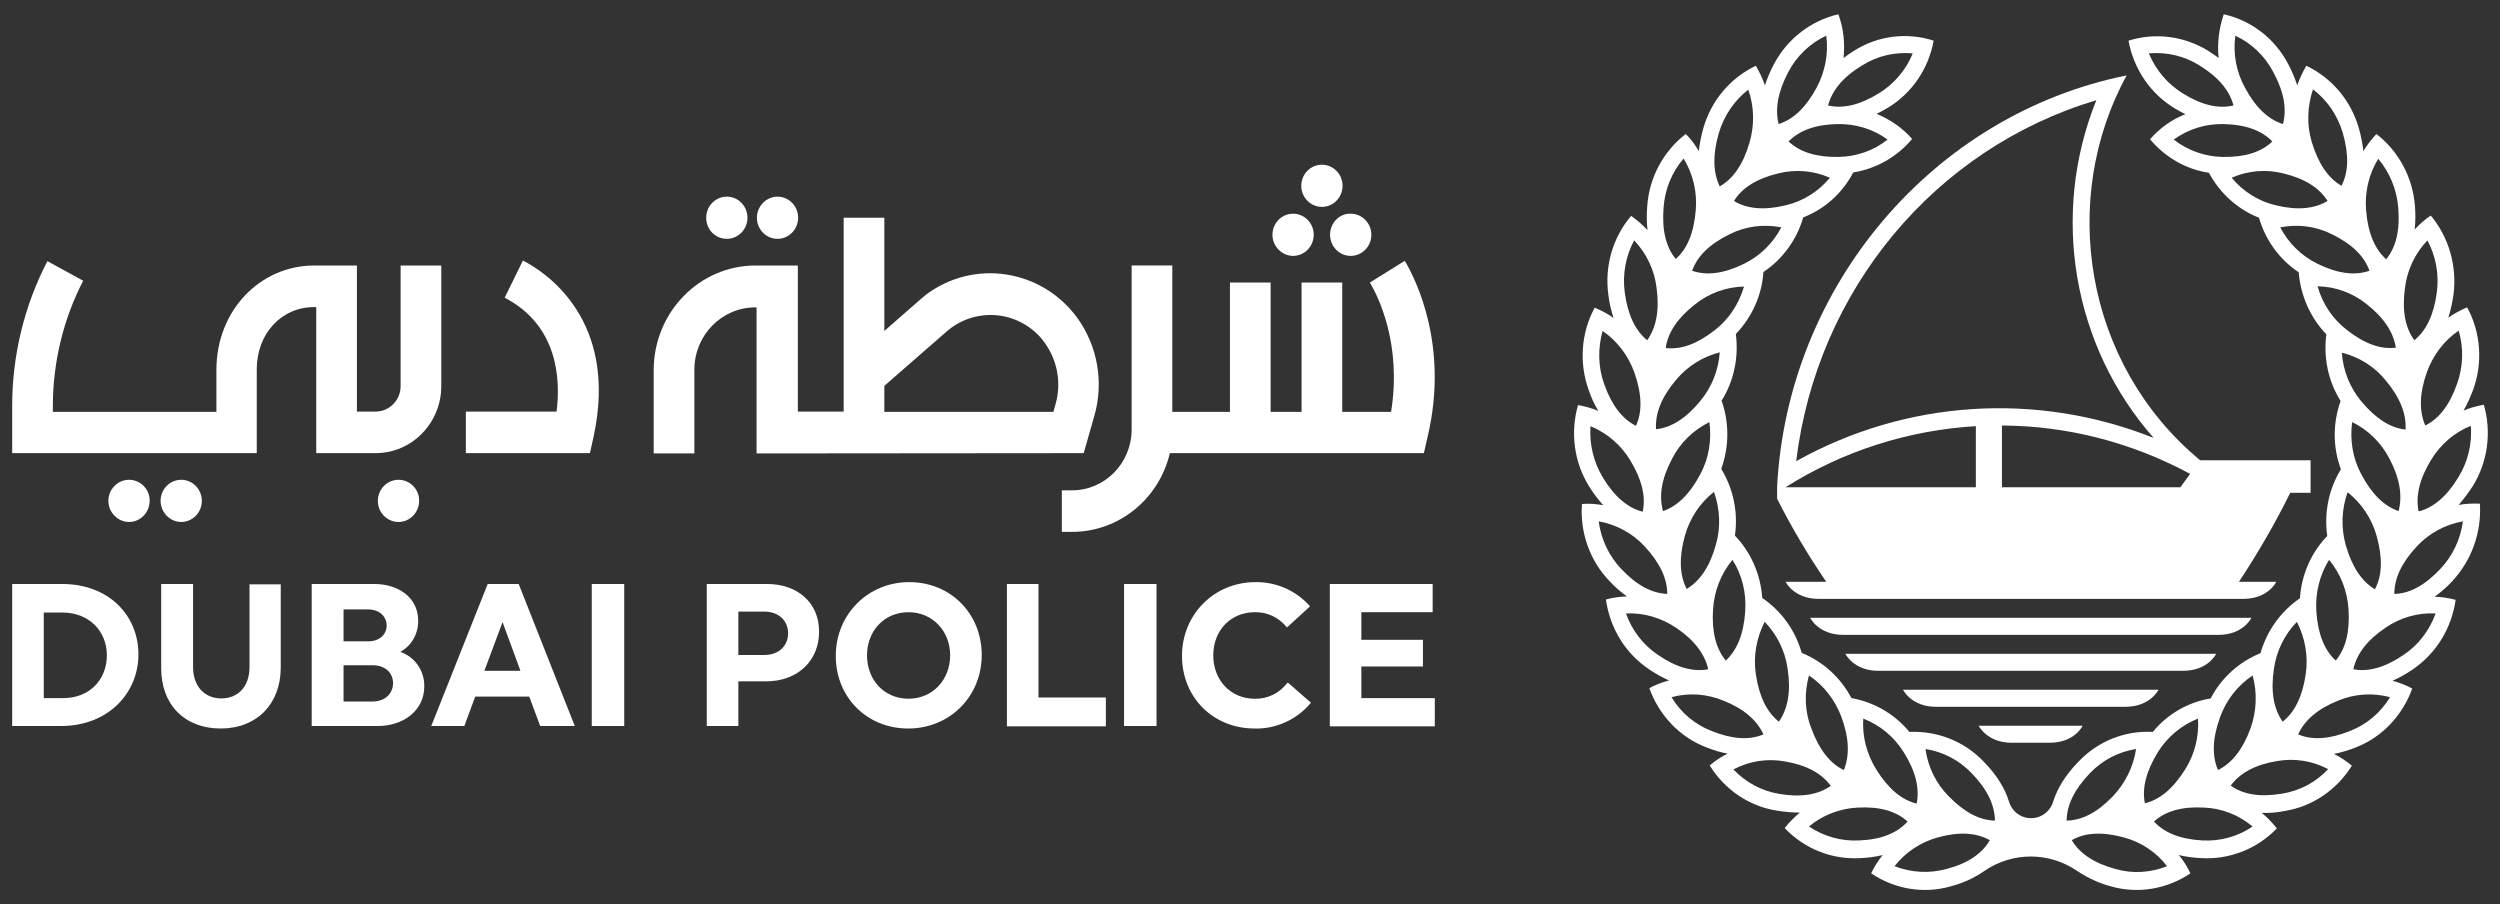 <svg width="94" height="34" viewBox="0 0 94 34" fill="none" xmlns="http://www.w3.org/2000/svg">
<rect x="0" y="0" width="94" height="34" fill="#333333" stroke="none"/>
<g clip-path="url(#clip0_2113_13634)">
<path d="M2.341 21.958H0.458V27.298H2.295C4.052 27.298 5.205 26.074 5.205 24.605C5.205 23.136 4.086 21.958 2.341 21.958ZM2.352 26.249H1.645V23.031H2.352C3.333 23.031 4.018 23.719 4.018 24.64C4.018 25.561 3.356 26.261 2.352 26.249Z" fill="white"></path>
<path d="M9.381 25.083C9.381 25.829 8.936 26.261 8.32 26.261C7.704 26.261 7.259 25.817 7.259 25.083V21.958H6.061V25.13C6.061 26.494 6.939 27.392 8.297 27.392C9.655 27.392 10.556 26.471 10.556 25.095V21.97H9.381V25.083Z" fill="white"></path>
<path d="M15.052 24.512C15.474 24.278 15.725 23.835 15.725 23.346C15.725 22.459 14.972 21.958 14.07 21.958H11.72V27.298H14.207C15.154 27.298 15.953 26.727 15.953 25.806C15.964 25.223 15.599 24.698 15.052 24.512ZM13.831 24.115H12.918V22.914H13.831C14.298 22.914 14.538 23.206 14.538 23.52C14.538 23.835 14.298 24.115 13.831 24.115ZM12.918 25.013H14.002C14.47 25.013 14.778 25.281 14.778 25.689C14.778 26.051 14.504 26.377 14.002 26.377H12.918V25.013Z" fill="white"></path>
<path d="M19.501 21.958H18.337L16.215 27.298H17.459L17.869 26.191H19.9L20.311 27.298H21.612L19.512 21.981L19.501 21.958ZM19.569 25.223H18.212L18.896 23.392L19.569 25.223Z" fill="white"></path>
<path d="M23.471 21.958H22.25V27.298H23.471V21.958Z" fill="white"></path>
<path d="M28.846 21.958H26.575V27.298H27.762V25.619H28.8C30.044 25.619 30.797 24.791 30.797 23.765C30.808 22.646 29.964 21.958 28.846 21.958ZM27.762 22.996H28.732C29.302 22.996 29.633 23.357 29.633 23.812C29.633 24.267 29.302 24.628 28.732 24.628H27.762V22.996Z" fill="white"></path>
<path d="M34.186 21.888C32.634 21.888 31.425 23.101 31.425 24.663C31.425 26.203 32.577 27.392 34.152 27.392C35.704 27.392 36.913 26.191 36.913 24.628C36.913 23.089 35.761 21.888 34.186 21.888ZM34.163 26.272C33.25 26.272 32.6 25.573 32.6 24.64C32.6 23.73 33.239 23.019 34.163 23.019C35.053 23.019 35.726 23.719 35.726 24.64C35.726 25.561 35.065 26.272 34.163 26.272Z" fill="white"></path>
<path d="M48.391 25.69C48.095 26.075 47.65 26.284 47.182 26.273C46.28 26.273 45.619 25.585 45.619 24.64C45.619 23.696 46.28 23.019 47.182 23.019C47.638 23.008 48.072 23.206 48.368 23.567L48.391 23.591L49.258 22.798L49.236 22.774C48.711 22.192 47.969 21.877 47.205 21.888C45.653 21.888 44.443 23.101 44.443 24.663C44.443 26.226 45.619 27.392 47.17 27.392C47.969 27.416 48.745 27.066 49.27 26.448L49.293 26.424L48.425 25.666L48.391 25.69Z" fill="white"></path>
<path d="M39.047 21.958H37.86V27.31H41.58V26.226H39.047V21.958Z" fill="white"></path>
<path d="M43.485 21.958H42.264V27.298H43.485V21.958Z" fill="white"></path>
<path d="M51.187 26.249V25.06H53.503V24.057H51.187V23.019H53.868V21.958H50.001V27.31H53.948V26.249H51.187Z" fill="white"></path>
<path d="M29.234 8.98C29.668 8.98 30.01 8.618 30.01 8.187C30.01 7.744 29.657 7.394 29.234 7.394C28.812 7.394 28.459 7.756 28.459 8.187C28.459 8.63 28.812 8.98 29.234 8.98Z" fill="white"></path>
<path d="M49.704 7.779C50.137 7.779 50.48 7.418 50.48 6.986C50.48 6.543 50.126 6.193 49.704 6.193C49.27 6.193 48.928 6.555 48.928 6.986C48.928 7.429 49.281 7.779 49.704 7.779Z" fill="white"></path>
<path d="M48.62 9.621C49.054 9.621 49.396 9.259 49.396 8.828C49.396 8.385 49.042 8.035 48.62 8.035C48.187 8.035 47.844 8.396 47.844 8.828C47.844 9.259 48.198 9.621 48.62 9.621Z" fill="white"></path>
<path d="M50.011 8.828C50.011 9.271 50.365 9.621 50.787 9.621C51.221 9.621 51.563 9.26 51.563 8.828C51.563 8.385 51.209 8.035 50.787 8.035C50.353 8.024 50.011 8.385 50.011 8.828Z" fill="white"></path>
<path d="M52.819 9.807L51.507 10.623C51.815 11.136 52.716 12.932 52.305 15.486H50.468V10.623H48.939V15.486H47.775V10.623H46.246V15.486H44.078V9.982H42.55V16.15C42.55 17.41 41.545 18.436 40.313 18.436H39.925V19.998H40.313C42.059 19.998 43.577 18.774 43.987 17.037H53.538L53.674 16.442C54.496 13.002 53.229 10.495 52.819 9.807Z" fill="white"></path>
<path d="M19.661 9.796L18.976 11.195C20.961 12.221 21.087 14.227 20.927 15.475H17.516V17.037H22.182L22.319 16.419C23.266 12.035 20.528 10.239 19.661 9.796Z" fill="white"></path>
<path d="M40.747 17.038L41.146 15.639C41.511 14.379 41.272 13.015 40.508 11.954C39.161 10.111 36.605 9.727 34.803 11.091C34.734 11.149 34.666 11.208 34.597 11.266L33.251 12.444V8.187H31.722V15.475H29.999V9.983H28.413C26.302 9.983 24.59 11.732 24.579 13.901V17.049H26.108V13.901C26.108 12.607 27.135 11.557 28.401 11.557H28.447V17.049L40.747 17.038ZM33.251 14.508L35.59 12.467C36.662 11.534 38.271 11.662 39.184 12.758C39.218 12.805 39.252 12.852 39.287 12.898C39.766 13.563 39.914 14.414 39.686 15.207L39.606 15.487H33.251V14.508Z" fill="white"></path>
<path d="M14.983 18.04C14.549 18.04 14.207 18.401 14.207 18.833C14.207 19.276 14.561 19.626 14.983 19.626C15.416 19.626 15.759 19.264 15.759 18.833C15.77 18.401 15.416 18.04 14.983 18.04Z" fill="white"></path>
<path d="M6.813 18.04C6.38 18.04 6.038 18.401 6.038 18.833C6.038 19.264 6.391 19.626 6.813 19.626C7.247 19.626 7.589 19.264 7.589 18.833C7.589 18.401 7.247 18.04 6.813 18.04Z" fill="white"></path>
<path d="M4.851 18.04C4.417 18.04 4.075 18.401 4.075 18.833C4.075 19.264 4.428 19.626 4.851 19.626C5.284 19.626 5.626 19.264 5.626 18.833C5.638 18.401 5.284 18.04 4.851 18.04Z" fill="white"></path>
<path d="M27.329 8.98C27.762 8.98 28.105 8.618 28.105 8.187C28.105 7.744 27.751 7.394 27.329 7.394C26.895 7.394 26.553 7.756 26.553 8.187C26.553 8.63 26.895 8.98 27.329 8.98Z" fill="white"></path>
<path d="M15.063 14.519C15.063 15.044 14.641 15.475 14.127 15.475H13.42V9.983H11.822C9.757 9.983 8.137 11.697 8.137 13.901V15.487H1.987V15.277C1.987 13.633 2.375 12.012 3.128 10.555L1.782 9.82C0.914 11.487 0.458 13.365 0.458 15.265V17.038H9.654V13.889C9.654 12.548 10.579 11.546 11.811 11.546H11.891V17.038H14.127C15.485 17.038 16.592 15.907 16.592 14.519V9.983H15.063V14.519Z" fill="white"></path>
<path d="M93.244 18.938C92.982 18.926 92.708 18.938 92.446 18.985C92.639 18.763 92.811 18.53 92.971 18.285C93.541 17.375 93.689 16.256 93.393 15.218C93.13 15.265 92.868 15.335 92.628 15.44C92.776 15.183 92.891 14.915 92.993 14.647C93.359 13.632 93.279 12.501 92.765 11.557C92.514 11.662 92.274 11.79 92.058 11.942C92.149 11.662 92.206 11.37 92.252 11.079C92.388 10.006 92.08 8.921 91.396 8.105C91.167 8.257 90.973 8.432 90.791 8.63C90.825 8.338 90.825 8.047 90.803 7.755C90.723 6.683 90.198 5.691 89.353 5.038C89.171 5.237 89 5.447 88.863 5.68C88.829 5.388 88.772 5.097 88.692 4.817C88.395 3.779 87.676 2.928 86.718 2.473C86.581 2.706 86.467 2.951 86.376 3.208C86.284 2.928 86.17 2.66 86.033 2.403C85.531 1.447 84.653 0.771 83.614 0.537C83.432 1.062 83.363 1.634 83.421 2.182C83.306 2.088 83.169 2.007 83.032 1.913C82.131 1.354 81.035 1.214 80.032 1.529C80.226 2.59 80.853 3.523 81.766 4.071C81.903 4.152 82.04 4.234 82.176 4.292C81.663 4.49 81.207 4.817 80.841 5.237C81.412 5.913 82.188 6.368 83.055 6.496C83.466 7.266 84.139 7.872 84.938 8.187C85.177 9.026 85.714 9.761 86.432 10.239C86.501 11.114 86.866 11.942 87.471 12.571C87.357 13.446 87.539 14.332 88.007 15.078C87.71 15.906 87.71 16.816 88.018 17.644C87.562 18.39 87.379 19.276 87.505 20.151C86.9 20.78 86.535 21.608 86.478 22.494C85.759 22.984 85.235 23.719 84.995 24.558C84.196 24.885 83.523 25.48 83.123 26.261C82.268 26.401 81.503 26.844 80.944 27.52C79.894 27.462 78.879 27.87 78.149 28.64C77.647 29.153 77.35 29.666 77.202 30.132C77.065 30.599 76.585 30.867 76.118 30.727C75.832 30.645 75.616 30.412 75.536 30.132C75.388 29.654 75.091 29.153 74.589 28.64C73.858 27.87 72.843 27.474 71.794 27.52C71.234 26.844 70.47 26.401 69.614 26.249C69.203 25.468 68.541 24.873 67.743 24.547C67.503 23.695 66.979 22.973 66.26 22.483C66.202 21.608 65.838 20.769 65.233 20.139C65.358 19.265 65.176 18.378 64.719 17.632C65.016 16.804 65.027 15.895 64.731 15.067C65.198 14.32 65.381 13.434 65.267 12.559C65.872 11.93 66.248 11.102 66.305 10.227C67.024 9.749 67.56 9.015 67.8 8.175C68.61 7.86 69.272 7.266 69.682 6.484C70.549 6.344 71.326 5.901 71.896 5.225C71.531 4.805 71.063 4.49 70.561 4.28C70.698 4.211 70.835 4.141 70.972 4.059C71.885 3.511 72.512 2.59 72.706 1.529C71.702 1.202 70.595 1.342 69.706 1.913C69.568 1.995 69.443 2.088 69.317 2.182C69.374 1.622 69.317 1.062 69.123 0.537C68.097 0.771 67.207 1.459 66.705 2.403C66.567 2.66 66.454 2.928 66.362 3.208C66.271 2.951 66.157 2.706 66.02 2.473C65.061 2.928 64.343 3.779 64.046 4.817C63.966 5.097 63.909 5.388 63.875 5.68C63.738 5.447 63.578 5.225 63.384 5.038C62.54 5.691 62.004 6.683 61.935 7.767C61.912 8.059 61.912 8.35 61.946 8.653C61.764 8.455 61.559 8.28 61.331 8.117C60.635 8.933 60.326 10.018 60.475 11.09C60.509 11.382 60.577 11.673 60.669 11.953C60.452 11.802 60.212 11.673 59.961 11.568C59.448 12.513 59.368 13.644 59.733 14.659C59.824 14.938 59.95 15.207 60.098 15.451C59.847 15.346 59.596 15.277 59.334 15.23C59.037 16.268 59.185 17.387 59.756 18.297C59.904 18.541 60.087 18.775 60.281 18.996C60.018 18.95 59.744 18.926 59.482 18.95C59.402 20.022 59.779 21.084 60.52 21.853C60.714 22.063 60.943 22.261 61.171 22.424C60.908 22.436 60.635 22.471 60.383 22.541C60.532 23.614 61.114 24.57 62.004 25.165C62.243 25.328 62.494 25.468 62.757 25.584C62.494 25.654 62.243 25.748 62.015 25.876C62.38 26.89 63.145 27.707 64.138 28.092C64.4 28.197 64.685 28.29 64.959 28.336C64.719 28.453 64.491 28.605 64.285 28.78C64.845 29.689 65.769 30.319 66.819 30.482C67.104 30.529 67.389 30.552 67.674 30.552C67.469 30.727 67.275 30.913 67.104 31.135C67.846 31.916 68.873 32.324 69.934 32.266C70.219 32.254 70.504 32.219 70.789 32.15C70.618 32.359 70.47 32.593 70.356 32.837C71.234 33.432 72.33 33.619 73.345 33.327C73.79 33.211 74.212 33.024 74.6 32.756C75.662 32.021 77.053 32.021 78.114 32.756C78.503 33.012 78.925 33.211 79.37 33.327C80.385 33.619 81.481 33.432 82.359 32.837C82.245 32.593 82.097 32.359 81.926 32.15C82.211 32.219 82.496 32.254 82.781 32.266C83.842 32.324 84.869 31.916 85.611 31.147C85.44 30.937 85.257 30.738 85.041 30.564C85.326 30.575 85.611 30.552 85.896 30.494C86.946 30.33 87.859 29.701 88.43 28.791C88.224 28.616 87.996 28.465 87.756 28.348C88.041 28.29 88.315 28.208 88.578 28.103C89.57 27.718 90.335 26.902 90.7 25.888C90.46 25.759 90.209 25.666 89.958 25.596C90.22 25.48 90.472 25.34 90.711 25.176C91.59 24.582 92.183 23.626 92.332 22.553C92.069 22.483 91.806 22.448 91.544 22.436C91.784 22.261 92 22.075 92.194 21.865C92.936 21.072 93.313 20.011 93.244 18.938ZM70.059 27.019C70.687 27.264 71.211 27.695 71.576 28.278C72.033 29.001 72.181 29.642 72.067 30.214C71.52 30.086 71.017 29.677 70.561 28.954C70.196 28.371 70.014 27.707 70.059 27.019ZM68.017 25.398C68.576 25.771 68.998 26.319 69.238 26.96C69.534 27.765 69.546 28.418 69.329 28.954C68.815 28.71 68.405 28.197 68.108 27.392C67.857 26.762 67.834 26.063 68.017 25.398ZM66.351 23.381C66.819 23.859 67.127 24.488 67.218 25.165C67.344 26.016 67.218 26.657 66.887 27.135C66.442 26.786 66.145 26.203 66.02 25.351C65.917 24.675 66.043 23.987 66.351 23.381ZM65.141 21.049C65.507 21.62 65.666 22.296 65.62 22.984C65.564 23.847 65.312 24.442 64.891 24.838C64.525 24.395 64.354 23.765 64.411 22.903C64.457 22.215 64.708 21.573 65.141 21.049ZM62.871 17.247C63.179 16.641 63.681 16.163 64.274 15.871C64.365 16.547 64.251 17.235 63.932 17.83C63.532 18.588 63.065 19.031 62.529 19.218C62.369 18.646 62.471 18.005 62.871 17.247ZM62.266 16.139C62.232 15.556 62.46 14.95 63.008 14.297C63.441 13.772 64.023 13.411 64.662 13.248C64.617 13.924 64.354 14.577 63.92 15.09C63.384 15.743 62.825 16.081 62.266 16.139ZM63.35 20.151C63.532 19.498 63.909 18.915 64.445 18.495C64.673 19.136 64.708 19.836 64.514 20.489C64.285 21.317 63.909 21.853 63.419 22.145C63.156 21.632 63.122 20.979 63.35 20.151ZM64.468 12.42C63.795 12.944 63.191 13.154 62.631 13.084C62.711 12.513 63.065 11.965 63.738 11.44C64.263 11.02 64.913 10.787 65.575 10.775C65.381 11.428 65.005 12.011 64.468 12.42ZM70.972 5.248C70.447 5.668 69.796 5.89 69.123 5.901C68.279 5.913 67.674 5.715 67.252 5.318C67.652 4.91 68.256 4.677 69.101 4.665C69.774 4.654 70.436 4.852 70.972 5.248ZM70.014 2.461C70.584 2.1 71.246 1.948 71.919 2.007C71.668 2.636 71.211 3.161 70.641 3.511C69.922 3.954 69.294 4.094 68.735 3.966C68.884 3.406 69.283 2.905 70.014 2.461ZM67.241 2.706C67.56 2.1 68.062 1.622 68.667 1.342C68.759 2.018 68.621 2.706 68.302 3.301C67.891 4.059 67.423 4.49 66.876 4.665C66.739 4.106 66.841 3.464 67.241 2.706ZM66.864 6.519C67.514 6.356 68.188 6.414 68.804 6.683C68.37 7.207 67.788 7.569 67.138 7.72C66.317 7.919 65.678 7.849 65.198 7.557C65.495 7.067 66.043 6.718 66.864 6.519ZM64.628 5.003C64.822 4.35 65.21 3.779 65.735 3.371C65.963 4.012 65.974 4.712 65.78 5.365C65.54 6.193 65.165 6.718 64.662 7.009C64.411 6.484 64.388 5.831 64.628 5.003ZM65.039 8.805C65.644 8.502 66.317 8.42 66.979 8.548C66.659 9.155 66.168 9.633 65.564 9.924C64.799 10.297 64.16 10.367 63.624 10.181C63.818 9.633 64.274 9.178 65.039 8.805ZM62.551 7.802C62.597 7.126 62.859 6.473 63.304 5.96C63.658 6.543 63.818 7.219 63.761 7.895C63.692 8.758 63.441 9.353 63.008 9.738C62.643 9.295 62.483 8.665 62.551 7.802ZM61.444 9.038C61.912 9.528 62.209 10.157 62.289 10.834C62.403 11.685 62.266 12.326 61.935 12.793C61.49 12.431 61.205 11.848 61.091 10.997C60.999 10.321 61.125 9.633 61.444 9.038ZM60.258 12.443C60.817 12.828 61.228 13.376 61.456 14.017C61.741 14.833 61.752 15.486 61.513 16.011C60.999 15.755 60.6 15.242 60.315 14.437C60.087 13.796 60.075 13.096 60.258 12.443ZM59.802 16.023C60.417 16.279 60.943 16.722 61.296 17.305C61.741 18.04 61.89 18.681 61.764 19.241C61.217 19.101 60.714 18.693 60.27 17.959C59.916 17.375 59.756 16.699 59.802 16.023ZM60.965 21.398C60.497 20.909 60.201 20.279 60.11 19.603C60.771 19.719 61.376 20.046 61.832 20.535C62.414 21.165 62.688 21.748 62.688 22.331C62.118 22.308 61.547 22.016 60.965 21.398ZM62.346 24.628C61.787 24.255 61.364 23.707 61.136 23.066C61.798 23.031 62.46 23.229 63.019 23.602C63.726 24.08 64.103 24.605 64.229 25.165C63.67 25.27 63.042 25.106 62.346 24.628ZM64.354 27.485C63.726 27.24 63.202 26.797 62.848 26.214C63.498 26.039 64.171 26.086 64.799 26.343C65.586 26.657 66.066 27.089 66.305 27.613C65.78 27.835 65.141 27.8 64.354 27.485ZM66.91 29.852C66.248 29.747 65.644 29.421 65.176 28.931C65.769 28.616 66.442 28.511 67.104 28.628C67.937 28.768 68.496 29.083 68.838 29.549C68.37 29.876 67.743 29.992 66.91 29.852ZM69.9 31.601C69.238 31.636 68.576 31.45 68.017 31.077C68.53 30.645 69.181 30.4 69.842 30.365C70.687 30.319 71.303 30.505 71.725 30.89C71.337 31.322 70.743 31.567 69.9 31.601ZM73.185 32.674C72.547 32.849 71.862 32.814 71.234 32.569C71.656 32.033 72.227 31.66 72.866 31.485C73.676 31.263 74.315 31.31 74.817 31.59C74.532 32.091 73.996 32.464 73.185 32.674ZM73.277 29.946C72.797 29.468 72.49 28.838 72.398 28.162C73.06 28.267 73.665 28.581 74.132 29.071C74.726 29.677 75 30.272 75.011 30.855C74.441 30.843 73.87 30.552 73.277 29.946ZM92.902 16.011C92.959 16.687 92.788 17.375 92.434 17.947C91.989 18.681 91.487 19.09 90.939 19.23C90.825 18.658 90.962 18.028 91.407 17.294C91.761 16.711 92.286 16.256 92.902 16.011ZM92.446 12.431C92.639 13.084 92.617 13.784 92.388 14.425C92.103 15.242 91.704 15.743 91.191 15.999C90.962 15.475 90.962 14.81 91.247 14.005C91.476 13.364 91.886 12.816 92.446 12.431ZM90.426 10.834C90.506 10.157 90.803 9.528 91.271 9.038C91.59 9.633 91.715 10.321 91.624 10.997C91.51 11.848 91.225 12.431 90.779 12.793C90.438 12.326 90.312 11.685 90.426 10.834ZM88.783 17.83C88.463 17.235 88.35 16.547 88.441 15.871C89.045 16.163 89.536 16.652 89.844 17.247C90.244 18.005 90.335 18.658 90.186 19.218C89.65 19.031 89.182 18.588 88.783 17.83ZM89.297 22.156C88.806 21.865 88.441 21.328 88.201 20.5C88.018 19.848 88.041 19.148 88.27 18.506C88.794 18.926 89.182 19.498 89.365 20.162C89.593 20.99 89.57 21.643 89.297 22.156ZM88.794 15.102C88.361 14.588 88.098 13.935 88.053 13.259C88.703 13.422 89.285 13.784 89.707 14.309C90.255 14.962 90.483 15.58 90.449 16.151C89.89 16.093 89.342 15.755 88.794 15.102ZM89.422 5.971C89.856 6.484 90.118 7.126 90.175 7.814C90.244 8.677 90.084 9.306 89.719 9.749C89.297 9.365 89.034 8.77 88.965 7.907C88.909 7.231 89.068 6.543 89.422 5.971ZM86.969 3.359C87.505 3.767 87.893 4.339 88.087 4.992C88.326 5.82 88.304 6.473 88.041 6.986C87.55 6.706 87.174 6.17 86.923 5.342C86.729 4.7 86.752 4.001 86.969 3.359ZM84.048 1.342C84.653 1.622 85.155 2.1 85.474 2.706C85.885 3.464 85.988 4.106 85.839 4.665C85.291 4.49 84.823 4.059 84.413 3.301C84.082 2.706 83.956 2.018 84.048 1.342ZM82.074 3.511C81.503 3.161 81.059 2.636 80.796 2.007C81.458 1.948 82.131 2.1 82.701 2.461C83.421 2.905 83.831 3.406 83.979 3.966C83.421 4.094 82.804 3.966 82.074 3.511ZM83.58 5.901C82.918 5.89 82.268 5.668 81.732 5.248C82.279 4.852 82.929 4.654 83.591 4.665C84.436 4.677 85.041 4.91 85.44 5.318C85.029 5.715 84.424 5.913 83.58 5.901ZM83.911 6.683C84.527 6.414 85.2 6.356 85.85 6.519C86.672 6.718 87.209 7.067 87.516 7.557C87.026 7.849 86.387 7.919 85.576 7.72C84.926 7.569 84.344 7.207 83.911 6.683ZM85.736 8.548C86.398 8.42 87.071 8.502 87.676 8.805C88.441 9.178 88.897 9.633 89.091 10.181C88.555 10.367 87.916 10.297 87.151 9.924C86.547 9.633 86.056 9.155 85.736 8.548ZM87.14 10.764C87.802 10.775 88.452 11.009 88.977 11.428C89.65 11.953 89.992 12.501 90.084 13.073C89.525 13.143 88.909 12.933 88.247 12.408C87.71 12 87.323 11.417 87.14 10.764ZM87.573 21.049C88.007 21.573 88.258 22.215 88.304 22.903C88.361 23.765 88.19 24.395 87.824 24.838C87.403 24.453 87.151 23.847 87.094 22.984C87.049 22.296 87.22 21.62 87.573 21.049ZM85.497 25.165C85.588 24.488 85.896 23.859 86.364 23.381C86.672 23.987 86.797 24.675 86.695 25.351C86.57 26.203 86.273 26.786 85.828 27.135C85.497 26.669 85.371 26.016 85.497 25.165ZM83.477 26.96C83.706 26.319 84.139 25.771 84.698 25.398C84.881 26.051 84.847 26.751 84.618 27.392C84.322 28.197 83.911 28.698 83.397 28.954C83.169 28.43 83.181 27.765 83.477 26.96ZM81.138 28.278C81.492 27.707 82.028 27.264 82.644 27.019C82.69 27.695 82.519 28.371 82.154 28.943C81.697 29.666 81.195 30.074 80.647 30.202C80.534 29.642 80.693 29.001 81.138 28.278ZM78.582 29.071C79.05 28.581 79.655 28.267 80.317 28.162C80.214 28.838 79.906 29.456 79.438 29.946C78.845 30.564 78.274 30.843 77.704 30.855C77.715 30.272 77.989 29.689 78.582 29.071ZM79.541 32.674C78.731 32.453 78.194 32.091 77.898 31.59C78.388 31.31 79.027 31.263 79.849 31.485C80.499 31.66 81.07 32.033 81.481 32.569C80.865 32.814 80.18 32.861 79.541 32.674ZM82.815 31.601C81.971 31.555 81.378 31.31 80.99 30.89C81.412 30.505 82.028 30.319 82.873 30.365C83.534 30.389 84.185 30.645 84.698 31.077C84.15 31.45 83.489 31.636 82.815 31.601ZM85.805 29.841C84.972 29.981 84.344 29.876 83.876 29.538C84.219 29.071 84.778 28.756 85.611 28.616C86.273 28.5 86.946 28.605 87.539 28.919C87.071 29.421 86.467 29.736 85.805 29.841ZM88.361 27.485C87.573 27.8 86.935 27.835 86.41 27.613C86.649 27.089 87.129 26.657 87.916 26.343C88.532 26.086 89.217 26.039 89.867 26.214C89.513 26.797 88.988 27.24 88.361 27.485ZM91.579 23.066C91.35 23.707 90.928 24.255 90.369 24.628C89.662 25.106 89.045 25.27 88.486 25.165C88.612 24.593 88.988 24.08 89.696 23.602C90.255 23.217 90.917 23.031 91.579 23.066ZM90.026 22.331C90.026 21.748 90.3 21.154 90.882 20.535C91.339 20.046 91.944 19.719 92.606 19.603C92.514 20.279 92.218 20.909 91.75 21.398C91.167 22.016 90.597 22.32 90.026 22.331Z" fill="white"></path>
<path d="M66.819 18.308V18.751C67.366 19.836 67.983 20.874 68.667 21.876H67.138C67.138 21.876 67.446 22.518 68.382 22.518H84.344C85.291 22.518 85.588 21.876 85.588 21.876H84.184C84.892 20.804 85.543 19.684 86.113 18.53H86.878V17.305H82.724C78.354 13.679 77.419 7.476 79.963 2.835C72.672 4.304 67.207 10.764 66.819 18.308ZM67.138 18.32C69.295 16.956 71.759 16.174 74.292 16.023V18.32H67.138ZM82.348 17.819L81.983 18.32H75.273V15.999C77.749 16.011 80.168 16.641 82.348 17.819ZM80.978 16.466C76.586 14.717 71.668 15.032 67.537 17.34C68.313 10.915 72.74 5.587 78.822 3.767C77.088 8.07 77.932 13.014 80.978 16.466Z" fill="white"></path>
<path d="M75.65 27.928H77.064C78.011 27.928 78.308 27.287 78.308 27.287H74.394C74.406 27.287 74.703 27.928 75.65 27.928Z" fill="white"></path>
<path d="M81.161 25.934H71.553C71.553 25.934 71.861 26.576 72.797 26.576H79.906C80.853 26.576 81.161 25.934 81.161 25.934Z" fill="white"></path>
<path d="M83.329 24.582H69.386C69.386 24.582 69.694 25.223 70.629 25.223H82.074C83.032 25.223 83.329 24.582 83.329 24.582Z" fill="white"></path>
<path d="M84.653 23.229H68.062C68.062 23.229 68.371 23.871 69.306 23.871H83.409C84.356 23.871 84.653 23.229 84.653 23.229Z" fill="white"></path>
</g>
<defs>
<clipPath id="clip0_2113_13634">
<rect width="94" height="34" fill="white"></rect>
</clipPath>
</defs>
</svg>
